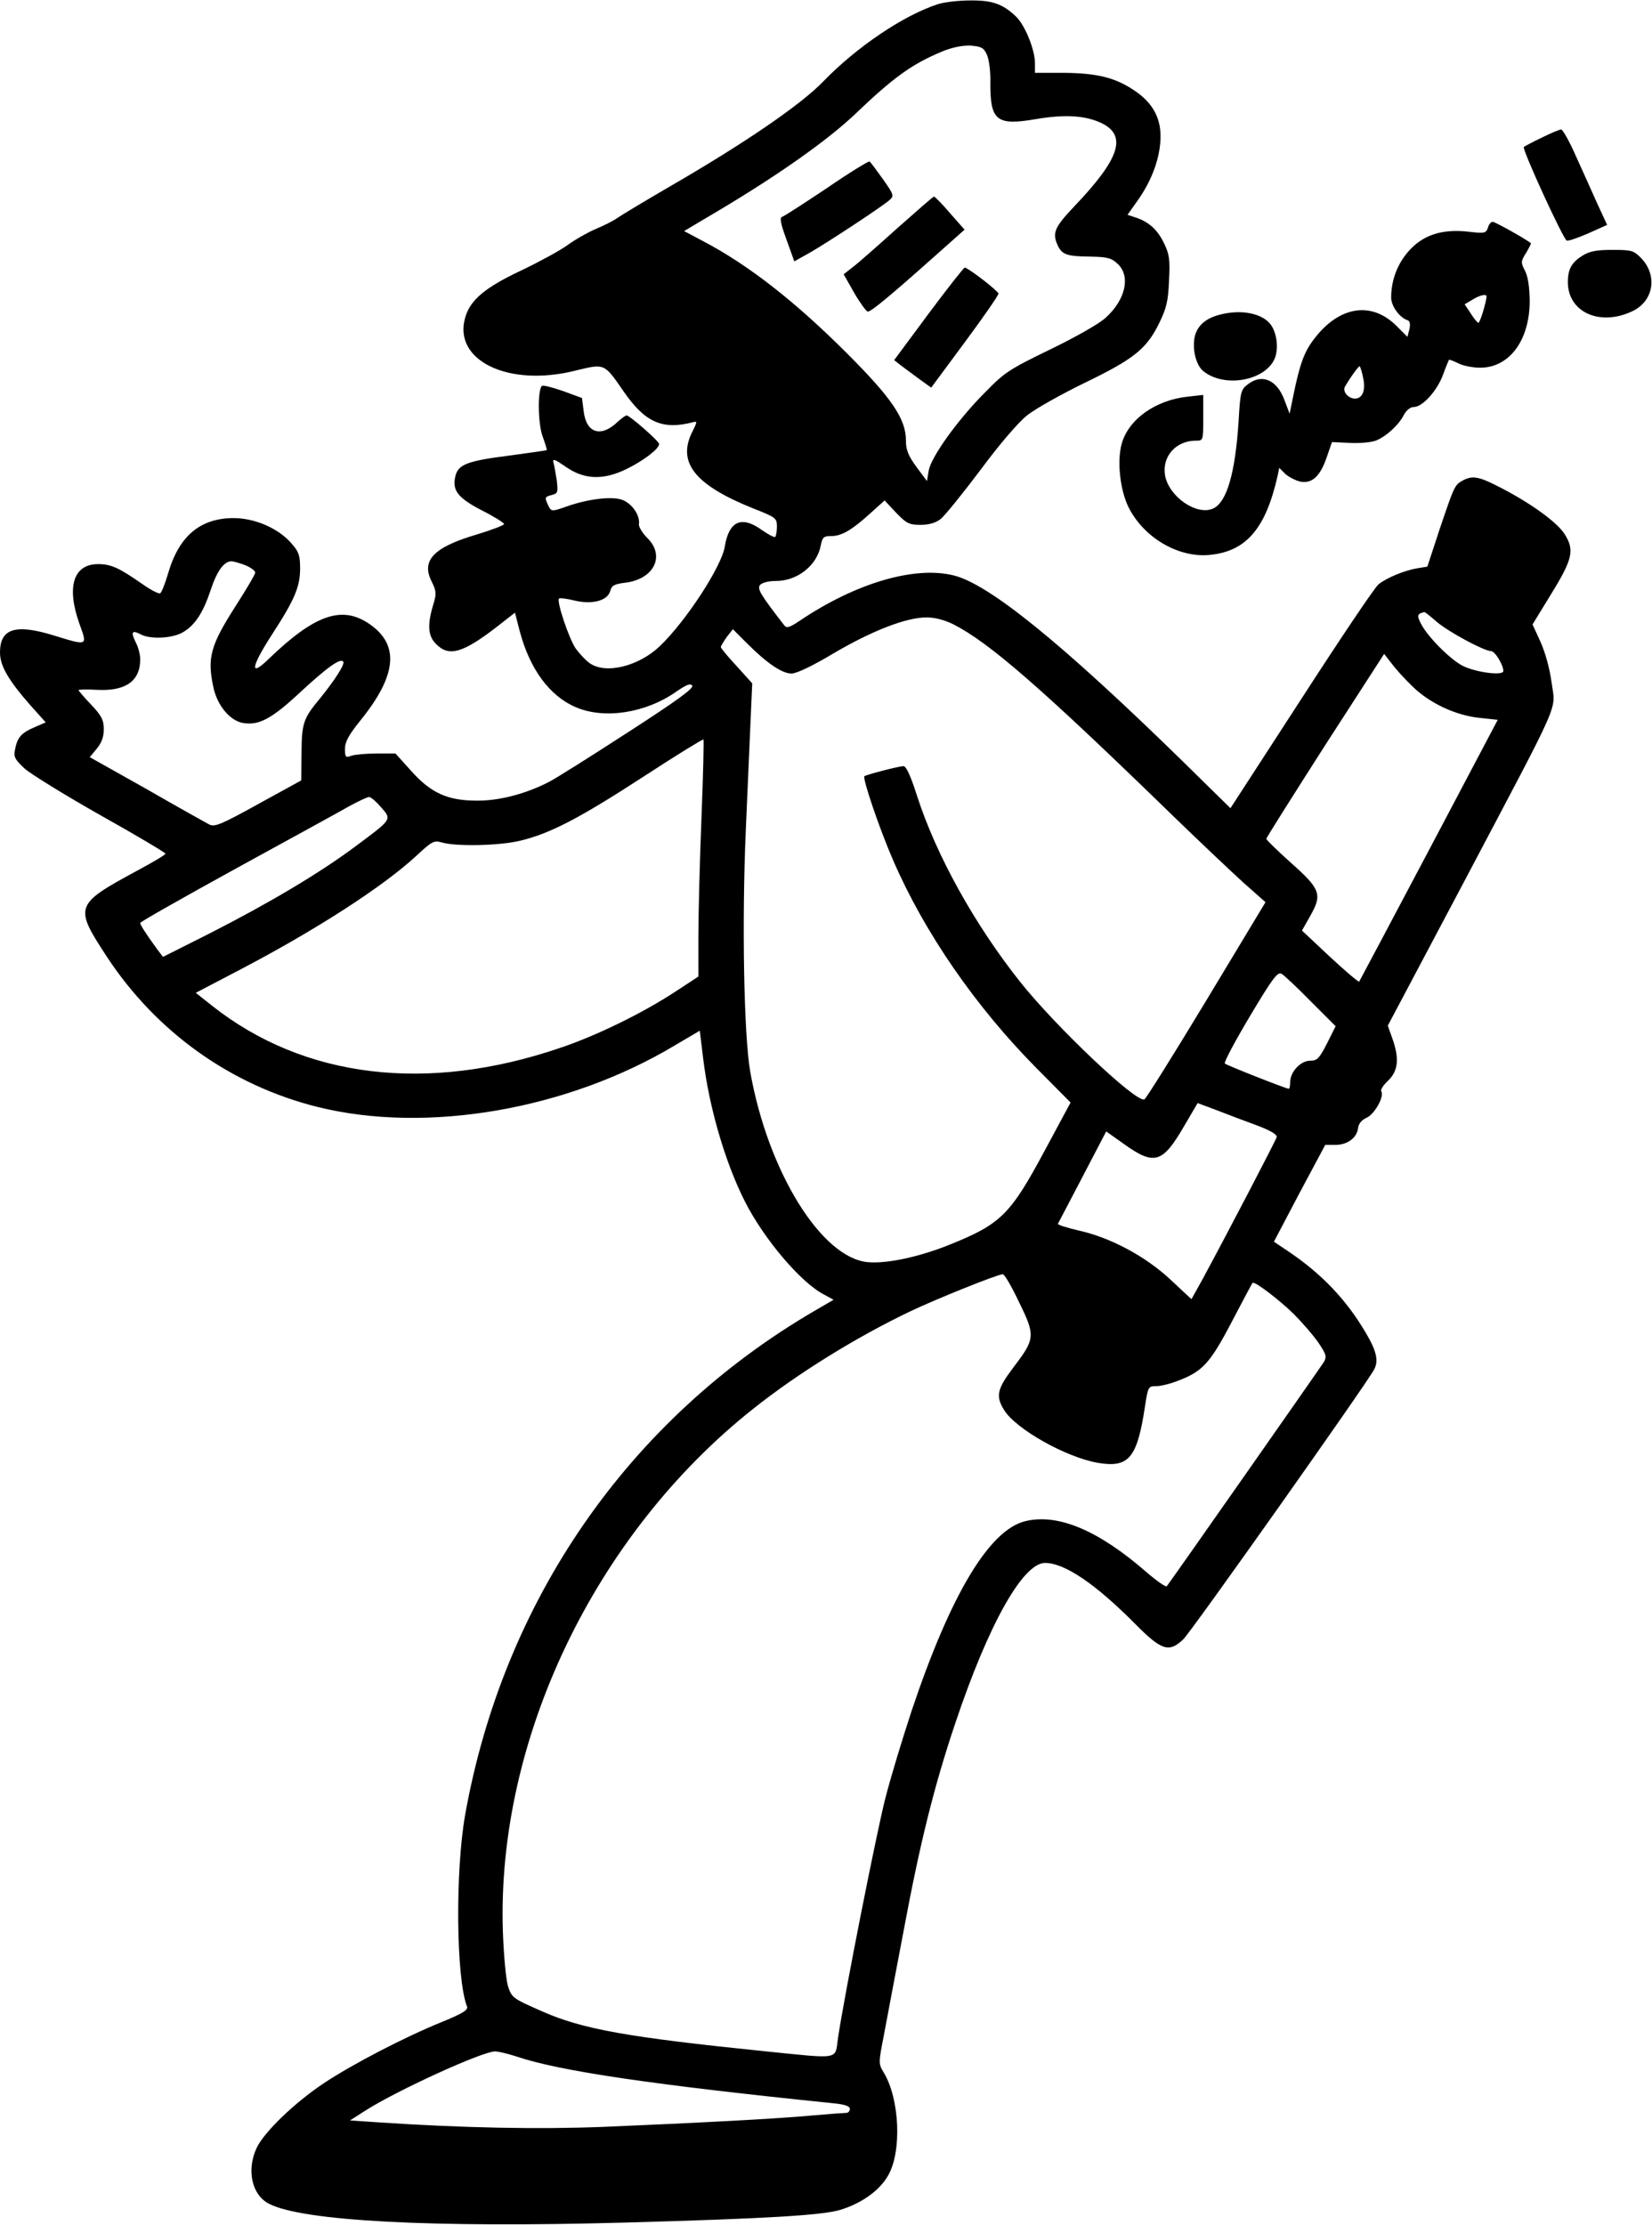 <?xml version="1.0" encoding="UTF-8" standalone="yes"?>
<svg version="1.0" xmlns="http://www.w3.org/2000/svg" width="155.677mm" height="209.627mm" viewBox="0 0 589 793" preserveAspectRatio="xMidYMid meet">
  <g transform="translate(0,793) scale(0.1,-0.1)" fill="#000000" stroke="none">
    <path d="M3345 7916 c-122 -39 -290 -152 -410 -276 -80 -83 -282 -221 -545
-373 -91 -53 -176 -104 -190 -114 -14 -10 -48 -27 -77 -39 -28 -12 -74 -38
-101 -58 -28 -20 -102 -60 -165 -90 -127 -60 -180 -104 -198 -166 -46 -154
154 -251 394 -190 103 25 101 26 168 -71 78 -114 140 -142 251 -113 14 4 14 1
-3 -33 -56 -110 7 -190 215 -274 82 -32 86 -35 86 -65 0 -17 -3 -33 -6 -37 -3
-3 -24 8 -47 24 -73 53 -118 33 -133 -59 -11 -70 -138 -265 -231 -354 -76 -73
-196 -102 -252 -60 -14 10 -36 34 -49 52 -24 36 -68 167 -59 177 3 3 28 0 56
-7 64 -15 118 0 127 35 5 19 14 24 56 29 101 14 140 96 76 159 -18 18 -31 40
-30 49 5 32 -26 76 -62 88 -38 12 -121 2 -197 -25 -54 -19 -54 -19 -67 10 -10
22 -9 25 14 31 23 6 24 9 19 53 -4 25 -9 54 -12 64 -3 14 6 10 41 -14 67 -48
135 -51 218 -11 62 30 118 73 118 90 0 10 -105 102 -116 102 -4 0 -19 -11 -33
-24 -59 -56 -111 -39 -120 39 l-6 47 -68 25 c-38 13 -72 22 -75 18 -16 -15
-14 -137 3 -181 9 -25 16 -46 14 -48 -2 -1 -65 -10 -139 -20 -142 -18 -176
-31 -186 -71 -13 -51 7 -78 91 -122 44 -22 81 -45 82 -50 2 -4 -43 -21 -99
-38 -152 -45 -197 -92 -159 -167 17 -35 18 -43 5 -85 -21 -70 -18 -110 11
-138 46 -47 96 -32 221 65 l60 47 17 -66 c36 -135 106 -231 200 -271 102 -44
250 -21 359 56 35 24 49 30 56 21 7 -9 -55 -54 -230 -167 -131 -85 -258 -165
-282 -177 -82 -42 -177 -67 -256 -66 -104 0 -164 27 -235 107 l-55 61 -67 0
c-38 0 -78 -4 -90 -8 -21 -8 -23 -5 -23 25 0 25 14 50 56 102 129 160 139 268
32 342 -98 68 -195 35 -360 -124 -69 -67 -64 -30 13 89 80 123 99 169 99 234
0 46 -5 60 -31 89 -46 53 -128 89 -203 90 -120 1 -197 -62 -236 -195 -11 -38
-24 -71 -29 -73 -5 -3 -34 12 -65 34 -82 57 -110 70 -156 70 -89 0 -114 -82
-66 -215 28 -77 30 -77 -93 -39 -137 42 -191 24 -191 -61 0 -48 30 -99 110
-190 l53 -59 -39 -17 c-47 -20 -62 -36 -70 -78 -6 -28 -2 -36 33 -69 22 -20
144 -95 271 -167 127 -71 231 -133 232 -137 0 -4 -44 -30 -98 -59 -227 -123
-229 -128 -110 -310 177 -268 442 -457 751 -534 388 -96 889 -10 1272 219 l90
53 12 -99 c21 -173 78 -370 149 -510 68 -134 200 -290 283 -332 l33 -18 -67
-39 c-664 -387 -1111 -1034 -1247 -1799 -35 -201 -32 -580 7 -681 5 -12 -14
-24 -87 -54 -138 -56 -320 -151 -423 -219 -105 -70 -213 -174 -240 -231 -37
-79 -17 -168 44 -199 120 -62 581 -86 1271 -67 504 14 701 26 765 45 76 23
140 68 171 122 50 85 42 275 -16 369 -18 30 -18 33 1 130 10 55 42 222 70 370
59 317 109 518 185 744 118 352 241 571 320 571 70 0 180 -75 321 -217 94 -95
121 -104 172 -55 27 25 653 910 680 961 17 31 9 67 -30 132 -68 116 -156 209
-275 289 l-52 35 91 173 92 172 36 0 c43 0 77 25 81 60 2 16 13 29 31 37 28
13 63 75 52 94 -4 5 7 22 24 38 36 34 41 79 15 151 l-16 45 273 515 c353 669
325 604 311 708 -7 52 -23 108 -40 146 l-28 61 68 111 c75 122 82 154 47 210
-25 41 -115 107 -222 163 -82 43 -105 48 -140 30 -31 -17 -31 -18 -83 -171
l-45 -137 -37 -6 c-45 -8 -107 -33 -137 -57 -13 -10 -136 -193 -275 -408
l-253 -390 -171 168 c-431 421 -691 632 -817 662 -140 34 -349 -28 -548 -162
-37 -25 -47 -27 -55 -16 -86 111 -97 130 -86 144 8 8 30 14 57 14 76 0 145 55
159 125 6 31 10 35 38 35 37 0 74 22 140 82 l50 45 41 -44 c37 -38 46 -43 87
-43 31 0 54 7 72 21 14 11 78 90 142 175 68 92 136 171 167 195 29 23 120 74
202 114 176 85 222 121 267 212 27 55 33 80 36 154 4 75 1 94 -18 133 -23 48
-55 77 -103 92 l-27 9 34 48 c49 68 78 143 83 212 6 78 -23 136 -91 182 -69
47 -134 63 -253 64 l-103 0 0 34 c0 49 -36 137 -68 167 -47 45 -85 58 -164 57
-40 0 -91 -6 -113 -13z m173 -179 c8 -16 14 -60 13 -100 -1 -137 22 -155 162
-131 106 18 180 13 238 -16 87 -45 60 -126 -98 -292 -74 -78 -82 -97 -62 -142
16 -33 32 -39 116 -40 61 -1 76 -5 98 -26 47 -44 28 -128 -43 -192 -24 -22
-109 -70 -198 -113 -144 -70 -162 -81 -232 -153 -97 -97 -194 -232 -201 -280
l-6 -36 -38 51 c-29 40 -37 60 -37 93 0 77 -49 150 -210 311 -184 184 -351
315 -513 400 l-68 36 123 73 c218 130 389 251 488 345 136 130 201 177 309
222 36 15 72 22 101 21 38 -3 47 -7 58 -31z m-2643 -1821 c19 -8 35 -20 35
-26 0 -6 -31 -59 -69 -118 -91 -142 -103 -186 -80 -292 14 -64 58 -117 104
-126 57 -10 102 13 204 108 97 90 146 125 155 110 6 -9 -31 -67 -85 -133 -58
-70 -63 -86 -64 -192 l-1 -98 -153 -84 c-132 -73 -156 -83 -175 -73 -11 6
-112 62 -223 126 l-203 114 25 30 c17 21 25 41 25 69 0 33 -7 48 -45 88 -25
26 -45 50 -45 52 0 2 29 3 64 1 104 -6 156 31 156 109 0 16 -7 44 -16 60 -18
37 -14 45 17 29 34 -19 114 -15 151 7 43 25 72 69 99 150 22 68 48 103 74 103
9 0 31 -7 50 -14z m4248 -202 c42 -36 169 -104 193 -104 14 0 44 -49 44 -71 0
-18 -99 -5 -146 19 -44 23 -124 103 -148 150 -15 29 -13 35 12 41 2 1 22 -15
45 -35z m-1725 -8 c130 -66 317 -229 787 -686 94 -91 205 -196 248 -235 l79
-70 -211 -350 c-116 -192 -216 -352 -221 -353 -31 -11 -316 260 -442 418 -163
205 -300 452 -368 663 -23 72 -39 107 -49 107 -14 0 -132 -30 -139 -36 -8 -6
54 -189 103 -301 111 -256 293 -520 511 -740 l121 -122 -92 -171 c-123 -229
-156 -262 -340 -336 -107 -43 -222 -68 -290 -62 -166 14 -357 323 -420 678
-23 130 -30 536 -16 860 6 140 14 316 17 390 l6 135 -56 62 c-31 33 -56 64
-56 67 0 4 10 20 21 36 l22 28 50 -50 c71 -71 125 -108 159 -108 18 0 75 27
150 72 136 80 259 128 331 128 31 0 64 -9 95 -24z m1635 -219 c62 -62 156
-106 242 -115 l65 -7 -245 -464 c-135 -255 -247 -466 -249 -469 -3 -2 -50 38
-105 89 l-99 93 30 53 c43 76 36 95 -70 189 -48 43 -87 81 -87 85 0 4 95 154
210 334 l210 325 25 -32 c13 -18 46 -55 73 -81z m-2532 -471 c-6 -152 -11
-341 -11 -421 l0 -145 -84 -55 c-116 -76 -280 -156 -408 -199 -475 -162 -914
-109 -1242 150 l-58 46 153 80 c276 144 515 299 632 407 57 53 64 57 92 49 50
-15 205 -12 279 6 106 25 212 80 441 229 115 75 211 134 213 132 2 -2 -1 -128
-7 -279z m-1143 38 c40 -45 41 -42 -92 -141 -126 -94 -306 -201 -518 -309
l-167 -84 -24 32 c-37 51 -57 82 -57 89 0 4 154 91 343 195 188 103 369 202
402 221 33 18 65 33 71 33 6 0 25 -16 42 -36z m3315 -692 l89 -89 -31 -62
c-28 -54 -35 -61 -60 -61 -34 0 -71 -40 -71 -76 0 -13 -2 -24 -5 -24 -9 0
-220 83 -228 90 -4 4 36 79 89 168 80 134 99 160 113 152 9 -5 56 -49 104 -98z
m-193 -442 c48 -18 74 -33 72 -42 -3 -12 -178 -347 -264 -506 l-40 -72 -75 70
c-89 83 -214 150 -328 175 -42 10 -75 20 -73 24 2 3 41 79 88 168 l84 161 62
-44 c110 -79 139 -70 217 65 l47 80 67 -25 c38 -15 102 -39 143 -54z m-847
-630 c59 -120 58 -131 -19 -232 -59 -78 -65 -103 -34 -153 42 -68 220 -168
333 -188 111 -19 141 15 169 199 11 72 12 74 40 74 15 0 50 8 77 19 88 33 115
62 192 209 40 76 73 139 75 140 6 8 96 -61 147 -111 29 -29 68 -74 87 -101 29
-43 31 -51 20 -70 -14 -22 -549 -786 -560 -799 -3 -4 -35 18 -71 49 -172 150
-316 211 -433 183 -129 -31 -267 -262 -406 -677 -32 -97 -75 -238 -94 -313
-31 -122 -143 -686 -168 -851 -12 -81 14 -76 -266 -48 -480 49 -644 78 -785
140 -110 48 -112 50 -126 92 -7 24 -15 109 -18 194 -23 683 327 1415 892 1863
158 126 370 257 561 348 95 45 309 131 329 132 6 1 32 -44 58 -99z m-1789
-2690 c152 -51 482 -100 1129 -166 39 -4 57 -10 57 -20 0 -8 -6 -14 -12 -14
-7 0 -60 -4 -118 -9 -126 -12 -416 -27 -750 -41 -229 -9 -496 -4 -799 16
l-103 7 53 34 c114 73 419 212 464 212 11 0 46 -8 79 -19z"/>
    <path d="M2948 7260 c-81 -54 -152 -100 -159 -102 -10 -3 -6 -24 15 -81 l28
-78 57 32 c61 35 256 163 283 187 16 14 15 19 -24 74 -23 32 -44 61 -48 63 -3
2 -72 -40 -152 -95z"/>
    <path d="M3200 7118 c-69 -62 -140 -125 -159 -139 l-33 -26 38 -67 c21 -36 43
-66 48 -66 12 0 75 52 228 188 l117 104 -52 59 c-28 33 -54 59 -57 59 -3 0
-61 -51 -130 -112z"/>
    <path d="M3311 6813 l-123 -166 23 -18 c13 -10 43 -32 66 -49 l43 -31 120 162
c66 89 120 167 120 173 -1 9 -98 85 -120 93 -3 1 -61 -73 -129 -164z"/>
    <path d="M5497 7440 c-32 -15 -61 -31 -64 -33 -7 -8 140 -328 153 -334 6 -2
40 10 77 26 l67 30 -36 78 c-19 43 -54 120 -77 171 -22 50 -46 92 -51 91 -6 0
-37 -13 -69 -29z"/>
    <path d="M5305 7119 c-7 -20 -12 -21 -71 -14 -94 10 -161 -12 -212 -70 -40
-45 -62 -104 -62 -165 0 -30 30 -72 59 -81 8 -3 10 -14 6 -32 l-7 -27 -39 39
c-89 89 -205 71 -294 -47 -35 -45 -51 -89 -75 -207 l-12 -59 -19 50 c-27 72
-81 94 -131 54 -24 -18 -26 -28 -32 -132 -12 -184 -42 -288 -91 -310 -58 -26
-156 41 -171 117 -12 68 38 125 110 125 26 0 26 0 26 81 l0 82 -54 -6 c-116
-12 -213 -81 -237 -169 -17 -63 -5 -166 25 -226 55 -109 179 -181 291 -169
129 13 198 95 240 281 l6 29 22 -22 c13 -11 36 -23 53 -27 42 -8 71 19 94 86
l19 55 63 -3 c35 -2 77 2 93 8 36 14 82 55 101 93 9 16 23 27 35 27 31 0 83
58 104 115 10 28 20 51 21 53 1 2 16 -4 33 -12 16 -9 52 -16 78 -16 105 0 177
98 177 239 -1 50 -6 86 -17 107 -15 29 -15 33 4 63 11 19 19 34 17 35 -25 19
-128 76 -136 76 -6 0 -14 -9 -17 -21z m-5 -245 c0 -17 -23 -94 -29 -94 -3 0
-16 15 -27 33 l-22 33 27 16 c27 17 51 22 51 12z m-440 -290 c10 -44 -2 -74
-29 -74 -24 0 -45 25 -36 42 19 33 50 76 53 73 2 -2 8 -20 12 -41z"/>
    <path d="M5643 7020 c-39 -24 -53 -48 -53 -95 0 -106 112 -158 227 -105 79 35
95 129 33 192 -26 26 -34 28 -102 28 -55 0 -81 -5 -105 -20z"/>
    <path d="M4353 6810 c-51 -12 -81 -37 -92 -74 -12 -45 2 -106 29 -128 75 -61
221 -35 255 45 15 37 7 95 -17 124 -31 37 -102 51 -175 33z"/>
  </g>
</svg>